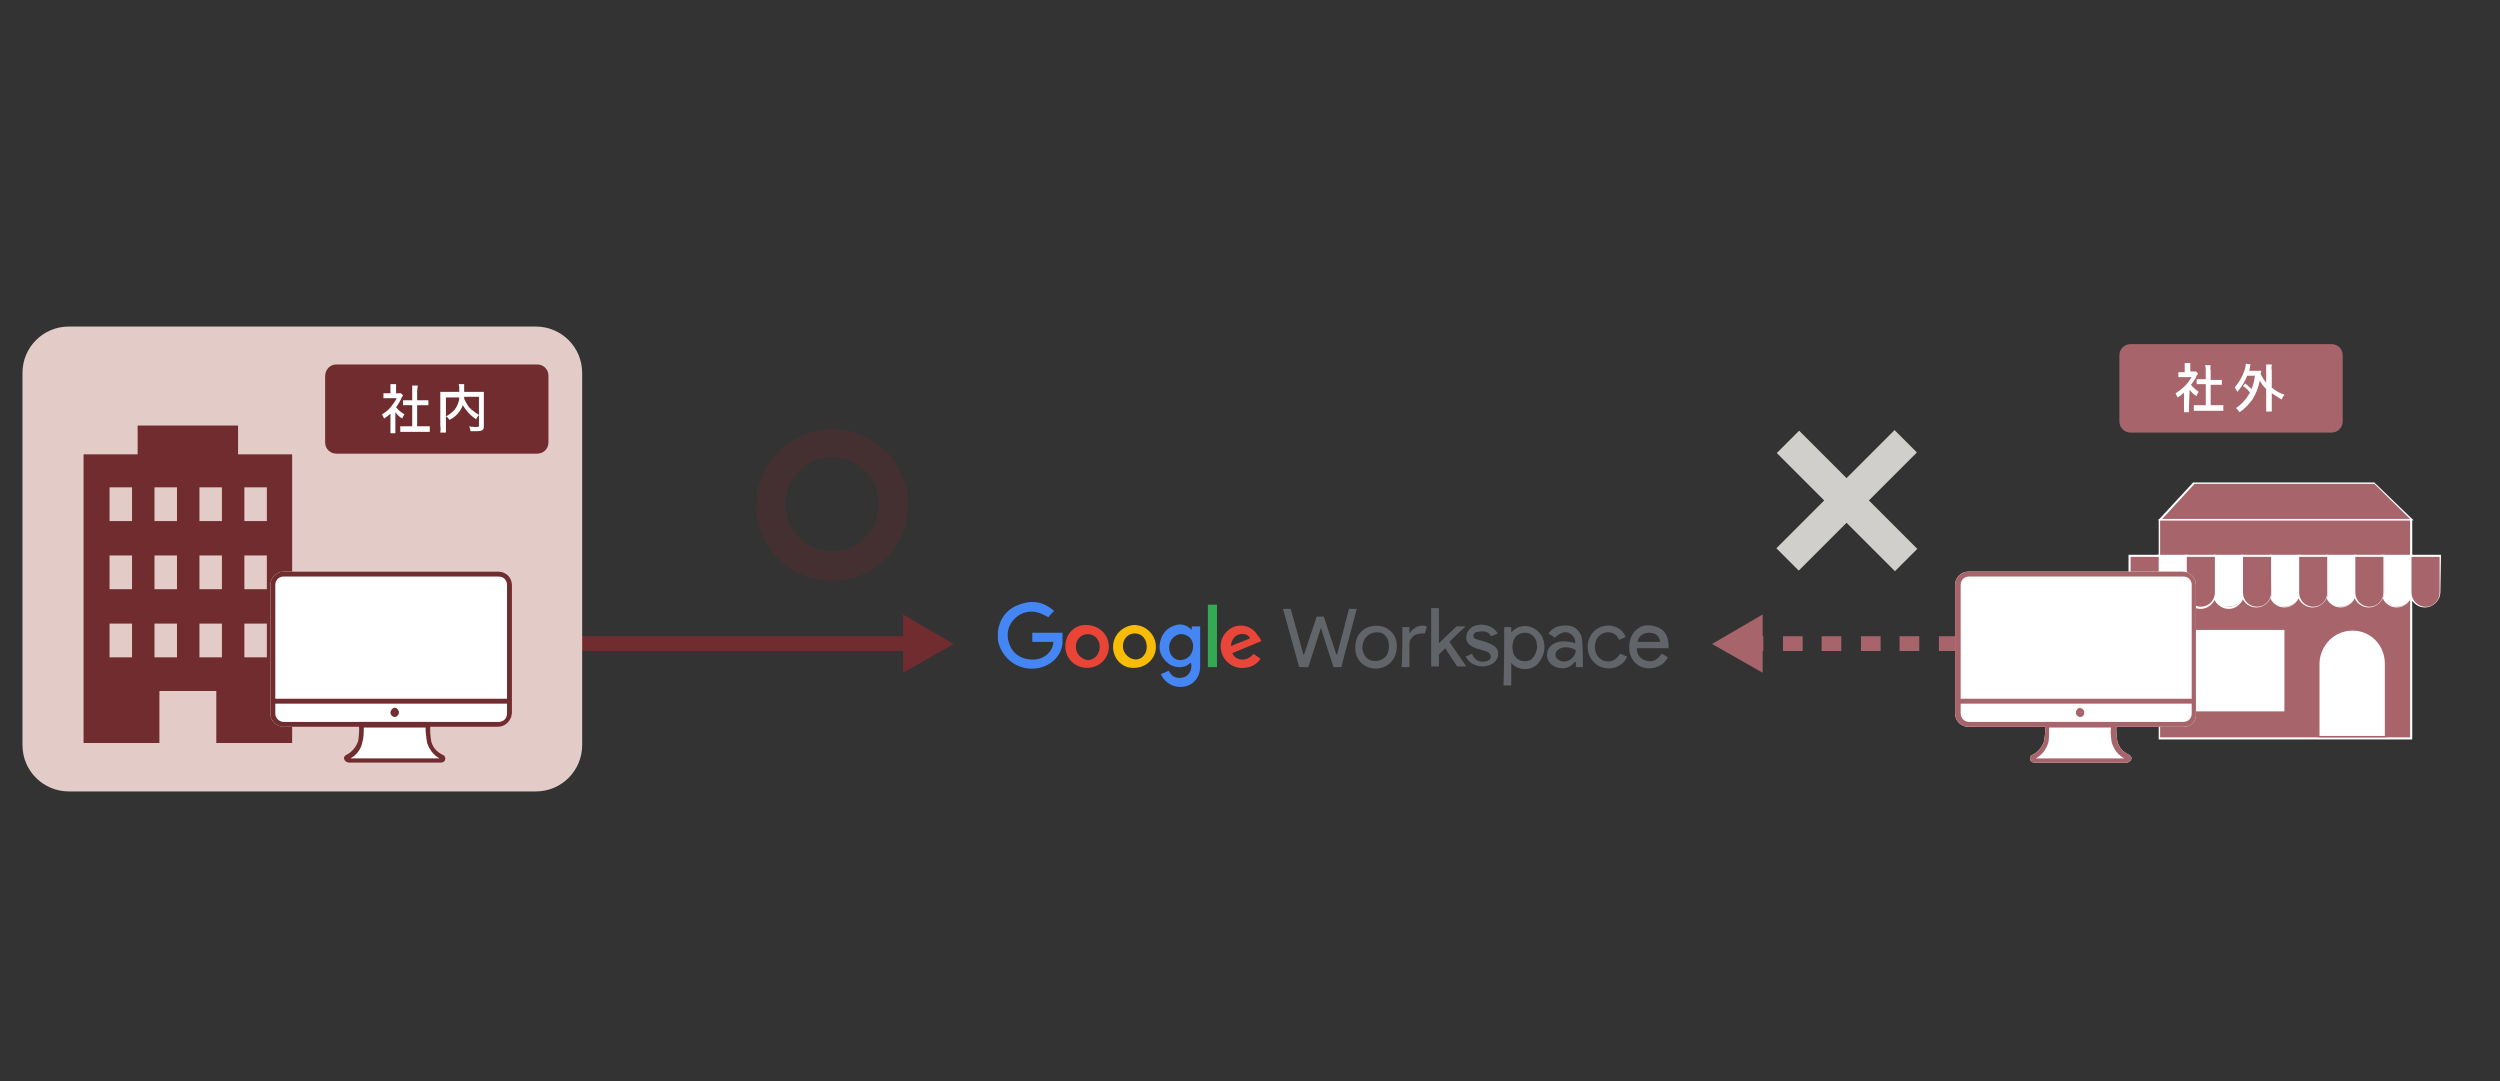 <?xml version="1.0" encoding="utf-8"?>
<!-- Generator: Adobe Illustrator 25.0.0, SVG Export Plug-In . SVG Version: 6.00 Build 0)  -->
<svg version="1.1" id="Layer_1" xmlns="http://www.w3.org/2000/svg" xmlns:xlink="http://www.w3.org/1999/xlink" x="0px" y="0px"
	 viewBox="0 0 356 154" style="enable-background:new 0 0 356 154;" xml:space="preserve">
<rect x="0" y="0" width="356" height="154" fill="#333333" stroke="none"/>
<style type="text/css">
	.st0{fill:none;}
	.st1{opacity:0.25;}
	.st2{fill:#77272A;}
	.st3{fill:#D1CFCB;}
	.st4{fill:#702C2E;}
	.st5{fill:#A7656B;}
	.st6{fill:#E3CCC8;}
	.st7{fill:#FFFFFF;}
	.st8{fill:#4486F3;}
	.st9{fill:#61656A;}
	.st10{fill:#62666B;}
	.st11{fill:#E94537;}
	.st12{fill:#F8BC07;}
	.st13{fill:#E94538;}
	.st14{fill:#606469;}
	.st15{fill:#616569;}
	.st16{fill:#34A853;}
</style>
<g id="Layer_2_1_">
	<g id="Layer_1-2">
		<g>
			<rect class="st0" width="356" height="154"/>
		</g>
		<g class="st1">
			<g>
				<path class="st2" d="M118.5,61.1c-5.9,0-10.8,4.8-10.8,10.8s4.8,10.8,10.8,10.8s10.8-4.8,10.8-10.8l0,0
					C129.3,65.9,124.5,61.1,118.5,61.1L118.5,61.1 M118.5,78.5c-3.7,0-6.7-3-6.7-6.7s3-6.7,6.7-6.7s6.7,3,6.7,6.7
					S122.2,78.5,118.5,78.5L118.5,78.5"/>
			</g>
		</g>
		<g>
			
				<rect x="260.8" y="59.4" transform="matrix(0.707 -0.707 0.707 0.707 26.635 206.903)" class="st3" width="4.5" height="23.8"/>
		</g>
		<g>
			
				<rect x="251.1" y="69" transform="matrix(0.707 -0.707 0.707 0.707 26.647 206.817)" class="st3" width="23.8" height="4.5"/>
		</g>
		<g>
			<rect x="82.4" y="90.6" class="st4" width="47.5" height="2.1"/>
		</g>
		<g>
			<polygon class="st4" points="128.6,95.8 135.8,91.7 128.6,87.5 			"/>
		</g>
		<g>
			<rect x="287.2" y="90.6" class="st5" width="1.4" height="2.1"/>
		</g>
		<g>
			<path class="st5" d="M284.4,92.7h-2.8v-2.1h2.8V92.7z M278.9,92.7h-2.8v-2.1h2.8V92.7z M273.3,92.7h-2.8v-2.1h2.8V92.7z
				 M267.8,92.7H265v-2.1h2.8V92.7z M262.2,92.7h-2.8v-2.1h2.8V92.7z M256.7,92.7h-2.8v-2.1h2.8V92.7z"/>
		</g>
		<g>
			<rect x="249.7" y="90.6" class="st5" width="1.4" height="2.1"/>
		</g>
		<g>
			<polygon class="st5" points="251,87.5 243.8,91.7 251,95.8 			"/>
		</g>
		<g>
			<path class="st6" d="M9.8,46.5h66.5c3.6,0,6.6,2.9,6.6,6.6v53c0,3.6-2.9,6.6-6.6,6.6H9.8c-3.6,0-6.6-2.9-6.6-6.6v-53
				C3.2,49.5,6.1,46.5,9.8,46.5z"/>
		</g>
		<g>
			<path class="st5" d="M303.4,49H332c0.9,0,1.6,0.7,1.6,1.6V60c0,0.9-0.7,1.6-1.6,1.6h-28.6c-0.9,0-1.6-0.7-1.6-1.6v-9.4
				C301.8,49.7,302.5,49,303.4,49z"/>
		</g>
		<g>
			<path class="st7" d="M311.7,58c0,0.2,0,0.5,0,0.7H311c0-0.2,0-0.5,0-0.8v-2c-0.3,0.3-0.6,0.5-0.9,0.7c-0.1-0.2-0.2-0.4-0.3-0.6
				c0.5-0.3,1-0.7,1.4-1.1c0.4-0.4,0.6-0.8,0.9-1.2h-1.3c-0.2,0-0.4,0-0.6,0V53c0.2,0,0.4,0,0.6,0h0.3v-0.7c0-0.2,0-0.4,0-0.6h0.8
				c0,0.2,0,0.4,0,0.6v0.6h0.4c0.1,0,0.3,0,0.4,0l0.3,0.3c-0.1,0.1-0.1,0.2-0.2,0.3c-0.2,0.5-0.5,0.9-0.8,1.3c0.3,0.4,0.7,0.7,1.1,1
				c-0.1,0.2-0.3,0.4-0.3,0.6c-0.4-0.2-0.7-0.5-1-0.9L311.7,58z M314.8,57.7h1c0.3,0,0.6,0,0.8,0v0.8c-0.3,0-0.6,0-0.8,0h-2.6
				c-0.3,0-0.5,0-0.8,0v-0.8c0.3,0,0.6,0,0.8,0h0.9v-3h-0.6c-0.3,0-0.5,0-0.7,0V54c0.2,0,0.5,0,0.7,0h0.6v-1.3c0-0.2,0-0.5-0.1-0.7
				h0.8c0,0.2-0.1,0.5,0,0.7v1.4h0.9c0.2,0,0.5,0,0.7,0v0.7c-0.2,0-0.5,0-0.7,0h-0.9L314.8,57.7z"/>
		</g>
		<g>
			<path class="st7" d="M319.7,54.6c0.3,0.2,0.6,0.5,0.9,0.8c0.3-0.6,0.4-1.2,0.5-1.9H320c-0.3,0.8-0.8,1.6-1.4,2.3
				c-0.1-0.2-0.2-0.4-0.4-0.6c0.6-0.7,1.1-1.5,1.4-2.4c0.1-0.3,0.2-0.7,0.2-1l0.7,0.1c-0.1,0.2-0.1,0.2-0.1,0.4s-0.1,0.3-0.1,0.5
				h1.1c0.2,0,0.4,0,0.6,0c0,0.2,0,0.2-0.1,0.4c0.2,0.5,0.5,0.9,0.8,1.3v-1.8c0-0.3,0-0.5,0-0.8h0.8c0,0.3-0.1,0.5,0,0.8v2.5
				c0.5,0.4,1.1,0.8,1.8,1c-0.1,0.2-0.3,0.4-0.4,0.7c-0.5-0.3-0.9-0.6-1.4-0.9v1.7c0,0.3,0,0.6,0,0.9h-0.8c0-0.3,0-0.6,0-0.9v-2.3
				c-0.4-0.4-0.7-0.8-0.9-1.2c-0.2,0.9-0.5,1.8-1,2.6c-0.5,0.7-1.1,1.4-1.9,1.9c-0.1-0.2-0.3-0.4-0.5-0.6c0.8-0.5,1.5-1.3,2-2.2
				c-0.3-0.4-0.6-0.7-1-0.9L319.7,54.6z"/>
		</g>
		<g>
			<path class="st4" d="M33.9,64.7v-4.1H19.6v4.1h-7.7v41.1h10.8v-7.4h8.1v7.4h10.8V64.7H33.9z M18.8,93.6h-3.2v-4.8h3.2V93.6z
				 M18.8,83.9h-3.2v-4.8h3.2V83.9z M18.8,74.2h-3.2v-4.8h3.2V74.2z M25.2,93.6H22v-4.8h3.2V93.6L25.2,93.6z M25.2,83.9H22v-4.8h3.2
				V83.9L25.2,83.9z M25.2,74.2H22v-4.8h3.2V74.2L25.2,74.2z M31.6,93.6h-3.2v-4.8h3.2V93.6z M31.6,83.9h-3.2v-4.8h3.2V83.9z
				 M31.6,74.2h-3.2v-4.8h3.2V74.2z M38,93.6h-3.2v-4.8H38V93.6z M38,83.9h-3.2v-4.8H38V83.9z M38,74.2h-3.2v-4.8H38V74.2z"/>
		</g>
		<g>
			<path class="st7" d="M62.8,108.6H49.7c-0.3,0-0.6-0.2-0.7-0.5c-0.1-0.3,0.1-0.5,0.3-0.6c0.8-0.4,1.4-1.1,1.7-2
				c0.1-0.8,0.2-1.5,0.1-2.3v-0.4h10.2v0.4c-0.1,0.8,0,1.5,0.1,2.3c0.2,0.9,0.8,1.6,1.7,2c0.2,0.1,0.4,0.4,0.3,0.6
				C63.4,108.4,63.1,108.6,62.8,108.6"/>
		</g>
		<g>
			<path class="st7" d="M70.9,103.5H40.4c-1,0-1.9-0.8-1.9-1.9V83.3c0-1,0.8-1.9,1.9-1.9H71c1,0,1.9,0.8,1.9,1.9l0,0v18.3
				C72.8,102.7,71.9,103.5,70.9,103.5L70.9,103.5"/>
		</g>
		<g>
			<path class="st4" d="M56.2,102.1c-0.3,0-0.6-0.3-0.6-0.6l0,0c0-0.3,0.2-0.6,0.5-0.7s0.6,0.2,0.7,0.5c0,0.1,0,0.1,0,0.2
				C56.8,101.8,56.5,102.1,56.2,102.1 M56.2,101.4L56.2,101.4C56.2,101.5,56.3,101.6,56.2,101.4C56.3,101.5,56.3,101.4,56.2,101.4"
				/>
		</g>
		<g>
			<path class="st4" d="M62.8,108.6H49.7c-0.3,0-0.6-0.2-0.7-0.5c-0.1-0.3,0.1-0.5,0.3-0.6c0.8-0.4,1.4-1.1,1.7-2
				c0.1-0.8,0.2-1.5,0.1-2.3v-0.4h10.2v0.4c-0.1,0.8,0,1.5,0.1,2.3c0.2,0.9,0.8,1.6,1.7,2c0.2,0.1,0.4,0.4,0.3,0.6
				C63.4,108.4,63.1,108.6,62.8,108.6 M49.9,108h12.7c-0.9-0.5-1.5-1.3-1.8-2.3c-0.1-0.7-0.2-1.4-0.2-2.1h-8.8c0,0.7,0,1.4-0.2,2.1
				C51.4,106.7,50.8,107.5,49.9,108"/>
		</g>
		<g>
			<rect x="38.8" y="99.5" class="st4" width="33.7" height="0.7"/>
		</g>
		<g>
			<path class="st4" d="M70.9,103.5H40.4c-1,0-1.9-0.8-1.9-1.9V83.3c0-1,0.8-1.9,1.9-1.9H71c1,0,1.9,0.8,1.9,1.9l0,0v18.3
				C72.8,102.7,71.9,103.5,70.9,103.5L70.9,103.5 M40.4,82.1c-0.7,0-1.2,0.5-1.2,1.2l0,0v18.3c0,0.7,0.6,1.2,1.2,1.2H71
				c0.7,0,1.2-0.5,1.2-1.2V83.3c0-0.7-0.5-1.2-1.2-1.2C71,82.1,40.4,82.1,40.4,82.1z"/>
		</g>
		<g>
			<rect x="307.5" y="74" class="st5" width="35.9" height="31.2"/>
		</g>
		<g>
			<path class="st7" d="M343.5,105.3h-36.1V73.9h36.1V105.3z M307.6,105h35.6V74.1h-35.6V105z"/>
		</g>
		<g>
			<polygon class="st5" points="343.4,74 307.6,74 312.4,68.8 338.1,68.8 			"/>
		</g>
		<g>
			<path class="st7" d="M343.7,74.1h-36.4l0.2-0.2l4.8-5.2h25.8l0,0L343.7,74.1z M307.9,73.9h35.3l-5.1-5h-25.6L307.9,73.9z"/>
		</g>
		<g>
			<rect x="311.6" y="89.6" class="st7" width="13.8" height="11.9"/>
		</g>
		<g>
			<path class="st5" d="M325.3,89.7v11.6h-13.6V89.7H325.3 M325.6,89.5h-14v12.1h14V89.5z"/>
		</g>
		<g>
			<path class="st7" d="M330.2,104.9V94.4c0-2.6,2.1-4.8,4.8-4.8c2.6,0,4.7,2.1,4.8,4.8v10.5H330.2z"/>
		</g>
		<g>
			<path class="st5" d="M335,89.8c2.6,0,4.6,2.1,4.6,4.7v10.3h-9.3V94.4C330.4,91.9,332.4,89.8,335,89.8 M335,89.5
				c-2.7,0-4.9,2.2-4.9,4.9l0,0V105h9.8V94.4C339.9,91.7,337.7,89.5,335,89.5L335,89.5z"/>
		</g>
		<g>
			<path class="st7" d="M309.3,86.4c-1.2,0-2.1-0.9-2.1-2.1l0,0v-5.2h4.3v5.2C311.5,85.5,310.5,86.4,309.3,86.4L309.3,86.4z"/>
		</g>
		<g>
			<path class="st7" d="M311.4,79.3v5.1c0,1.1-0.9,2-2,2s-2-0.9-2-2v-5.1H311.4 M311.6,79h-4.5v5.3c-0.1,1.2,0.9,2.3,2.1,2.4
				s2.3-0.9,2.4-2.1c0-0.1,0-0.2,0-0.3V79L311.6,79z"/>
		</g>
		<g>
			<path class="st7" d="M317.3,86.4c-1.2,0-2.1-1-2.1-2.1l0,0v-5.2h4.3v5.2C319.5,85.5,318.5,86.4,317.3,86.4L317.3,86.4z"/>
		</g>
		<g>
			<path class="st7" d="M319.4,79.3v5.1c0,1.1-0.9,2-2,2s-2-0.9-2-2v-5.1H319.4 M319.6,79h-4.5v5.3c-0.1,1.2,0.9,2.3,2.1,2.4
				s2.3-0.9,2.4-2.1c0-0.1,0-0.2,0-0.3V79L319.6,79z"/>
		</g>
		<g>
			<path class="st7" d="M325.3,86.4c-1.2,0-2.1-0.9-2.1-2.1l0,0v-5.2h4.3v5.2C327.5,85.5,326.5,86.4,325.3,86.4L325.3,86.4z"/>
		</g>
		<g>
			<path class="st7" d="M327.4,79.3v5.1c0,1.1-0.9,2-2,2s-2-0.9-2-2v-5.1H327.4 M327.6,79h-4.5v5.3c0,1.2,1,2.2,2.2,2.2
				s2.2-1,2.2-2.2L327.6,79L327.6,79z"/>
		</g>
		<g>
			<path class="st7" d="M333.3,86.4c-1.2,0-2.1-0.9-2.1-2.1l0,0v-5.2h4.3v5.2C335.5,85.5,334.5,86.4,333.3,86.4L333.3,86.4z"/>
		</g>
		<g>
			<path class="st7" d="M335.4,79.3v5.1c0,1.1-0.9,2-2,2s-2-0.9-2-2v-5.1H335.4 M335.6,79h-4.5v5.3c0,1.2,1,2.2,2.2,2.2
				s2.2-1,2.2-2.2L335.6,79L335.6,79z"/>
		</g>
		<g>
			<path class="st7" d="M341.3,86.4c-1.2,0-2.1-0.9-2.1-2.1l0,0v-5.2h4.3v5.2C343.5,85.5,342.5,86.4,341.3,86.4L341.3,86.4z"/>
		</g>
		<g>
			<path class="st7" d="M343.4,79.3v5.1c0,1.1-0.9,2-2,2s-2-0.9-2-2v-5.1H343.4 M343.6,79h-4.5v5.3c0,1.2,1,2.2,2.2,2.2
				s2.2-1,2.2-2.2L343.6,79L343.6,79z"/>
		</g>
		<g>
			<path class="st5" d="M305.3,86.4c-1.2,0-2.1-1-2.1-2.1l0,0v-5.2h4.3v5.2C307.5,85.5,306.5,86.4,305.3,86.4L305.3,86.4z"/>
		</g>
		<g>
			<path class="st7" d="M307.4,79.3v5.1c0,1.1-0.9,2-2,2s-2-0.9-2-2v-5.1H307.4 M307.6,79h-4.5v5.3c-0.1,1.2,0.9,2.3,2.1,2.4
				s2.3-0.9,2.4-2.1c0-0.1,0-0.2,0-0.3V79L307.6,79z"/>
		</g>
		<g>
			<path class="st5" d="M313.3,86.4c-1.2,0-2.1-0.9-2.1-2.1l0,0v-5.2h4.3v5.2C315.5,85.5,314.5,86.4,313.3,86.4L313.3,86.4z"/>
		</g>
		<g>
			<path class="st7" d="M315.4,79.3v5.1c0,1.1-0.9,2-2,2s-2-0.9-2-2v-5.1H315.4 M315.6,79h-4.5v5.3c-0.1,1.2,0.9,2.3,2.1,2.4
				s2.3-0.9,2.4-2.1c0-0.1,0-0.2,0-0.3V79L315.6,79z"/>
		</g>
		<g>
			<path class="st5" d="M321.3,86.4c-1.2,0-2.1-0.9-2.1-2.1l0,0v-5.2h4.3v5.2C323.5,85.5,322.5,86.4,321.3,86.4L321.3,86.4z"/>
		</g>
		<g>
			<path class="st7" d="M323.4,79.3v5.1c0,1.1-0.9,2-2,2s-2-0.9-2-2v-5.1H323.4 M323.6,79h-4.5v5.3c0,1.2,1,2.2,2.2,2.2
				s2.2-1,2.2-2.2L323.6,79L323.6,79z"/>
		</g>
		<g>
			<path class="st5" d="M329.3,86.4c-1.2,0-2.1-1-2.1-2.1l0,0v-5.2h4.3v5.2C331.5,85.5,330.5,86.4,329.3,86.4L329.3,86.4z"/>
		</g>
		<g>
			<path class="st7" d="M331.4,79.3v5.1c0,1.1-0.9,2-2,2s-2-0.9-2-2v-5.1H331.4 M331.6,79h-4.5v5.3c0,1.2,1,2.2,2.2,2.2
				s2.2-1,2.2-2.2L331.6,79L331.6,79z"/>
		</g>
		<g>
			<path class="st5" d="M337.3,86.4c-1.2,0-2.1-0.9-2.1-2.1l0,0v-5.2h4.3v5.2C339.5,85.5,338.5,86.4,337.3,86.4L337.3,86.4z"/>
		</g>
		<g>
			<path class="st7" d="M339.4,79.3v5.1c0,1.1-0.9,2-2,2s-2-0.9-2-2v-5.1H339.4 M339.6,79h-4.5v5.3c0,1.2,1,2.2,2.2,2.2
				s2.2-1,2.2-2.2L339.6,79L339.6,79z"/>
		</g>
		<g>
			<path class="st5" d="M345.3,86.4c-1.2,0-2.1-0.9-2.1-2.1l0,0v-5.2h4.3v5.2C347.5,85.5,346.5,86.4,345.3,86.4L345.3,86.4z"/>
		</g>
		<g>
			<path class="st7" d="M347.4,79.3v5.1c0,1.1-0.9,2-2,2s-2-0.9-2-2v-5.1H347.4 M347.6,79h-4.5v5.3c0,1.2,1,2.2,2.2,2.2
				s2.2-1,2.2-2.2L347.6,79L347.6,79z"/>
		</g>
		<g>
			<path class="st7" d="M302.8,108.6h-13.1c-0.3,0-0.6-0.2-0.6-0.5c-0.1-0.3,0.1-0.5,0.3-0.6c0.8-0.4,1.4-1.1,1.7-2
				c0.1-0.8,0.2-1.5,0.1-2.3v-0.4h10.2v0.4c-0.1,0.8,0,1.5,0.1,2.3c0.2,0.9,0.8,1.6,1.7,2c0.2,0.1,0.4,0.4,0.3,0.6
				C303.4,108.4,303.1,108.6,302.8,108.6"/>
		</g>
		<g>
			<path class="st7" d="M310.9,103.5h-30.6c-1,0-1.9-0.8-1.9-1.9V83.3c0-1,0.8-1.9,1.9-1.9h30.5c1,0,1.9,0.8,1.9,1.9v18.3
				C312.8,102.7,312,103.5,310.9,103.5"/>
		</g>
		<g>
			<path class="st5" d="M296.2,102.1c-0.3,0-0.6-0.3-0.6-0.6l0,0c0-0.3,0.2-0.6,0.5-0.7c0.3,0,0.6,0.2,0.7,0.5c0,0.1,0,0.1,0,0.2
				C296.8,101.8,296.6,102.1,296.2,102.1 M296.2,101.4L296.2,101.4C296.2,101.5,296.3,101.6,296.2,101.4
				C296.3,101.5,296.3,101.4,296.2,101.4"/>
		</g>
		<g>
			<path class="st5" d="M302.8,108.6h-13.1c-0.3,0-0.6-0.2-0.6-0.5c-0.1-0.3,0.1-0.5,0.3-0.6c0.8-0.4,1.4-1.1,1.7-2
				c0.1-0.8,0.2-1.5,0.1-2.3v-0.4h10.2v0.4c-0.1,0.8,0,1.5,0.1,2.3c0.2,0.9,0.8,1.6,1.7,2c0.2,0.1,0.4,0.4,0.3,0.6
				C303.4,108.4,303.1,108.6,302.8,108.6 M289.9,108h12.6c-0.9-0.5-1.5-1.3-1.8-2.3c-0.1-0.7-0.2-1.4-0.1-2.1h-8.8
				c0,0.7,0,1.4-0.1,2.1C291.4,106.7,290.8,107.5,289.9,108"/>
		</g>
		<g>
			<rect x="278.9" y="99.5" class="st5" width="33.7" height="0.7"/>
		</g>
		<g>
			<path class="st5" d="M310.9,103.5h-30.6c-1,0-1.9-0.8-1.9-1.9V83.3c0-1,0.8-1.9,1.9-1.9h30.5c1,0,1.9,0.8,1.9,1.9v18.3
				C312.8,102.7,312,103.5,310.9,103.5 M280.4,82.1c-0.7,0-1.2,0.5-1.2,1.2l0,0v18.3c0,0.7,0.6,1.2,1.2,1.2h30.5
				c0.7,0,1.2-0.5,1.2-1.2V83.3c0-0.7-0.5-1.2-1.2-1.2C310.9,82.1,280.4,82.1,280.4,82.1z"/>
		</g>
		<g>
			<path class="st4" d="M47.9,51.9h28.6c0.9,0,1.6,0.7,1.6,1.6V63c0,0.9-0.7,1.6-1.6,1.6H47.9c-0.9,0-1.6-0.7-1.6-1.6v-9.4
				C46.3,52.6,47,51.9,47.9,51.9z"/>
		</g>
		<g>
			<path class="st7" d="M56.3,60.9c0,0.2,0,0.5,0,0.8h-0.7c0-0.3,0-0.5,0-0.8v-2c-0.3,0.3-0.6,0.5-0.9,0.7c-0.1-0.2-0.2-0.4-0.3-0.6
				c0.5-0.3,0.9-0.6,1.3-1.1c0.3-0.4,0.6-0.8,0.8-1.2h-1.3c-0.2,0-0.4,0-0.6,0V56c0.2,0,0.4,0,0.6,0h0.4v-0.7c0-0.2,0-0.4,0-0.6h0.8
				c0,0.2,0,0.4,0,0.6V56h0.3c0.1,0,0.3,0,0.4,0l0.3,0.3c-0.1,0.1-0.1,0.2-0.2,0.3c-0.2,0.5-0.5,1-0.8,1.4c0.3,0.4,0.7,0.7,1.2,1
				c-0.1,0.2-0.3,0.4-0.3,0.6c-0.4-0.2-0.7-0.5-1-0.9V60.9z M59.4,60.7h1c0.3,0,0.6,0,0.8,0v0.8c-0.3,0-0.6,0-0.8,0h-2.6
				c-0.3,0-0.5,0-0.8,0v-0.8c0.3,0,0.6,0,0.8,0h0.9v-3h-0.6c-0.3,0-0.5,0-0.7,0V57c0.2,0,0.5,0,0.7,0h0.6v-1.4c0-0.2,0-0.5,0-0.7
				h0.8c0,0.2-0.1,0.5-0.1,0.7V57h0.9c0.2,0,0.5,0,0.7,0v0.7c-0.2,0-0.5,0-0.7,0h-0.9C59.4,57.7,59.4,60.7,59.4,60.7z"/>
		</g>
		<g>
			<path class="st7" d="M66.1,56.5c0,0.2,0,0.2,0,0.3c0.2,0.4,0.4,0.8,0.7,1.2c0.2,0.2,0.4,0.4,0.7,0.6c0.2,0.2,0.5,0.3,0.7,0.5
				c-0.2,0.2-0.3,0.4-0.4,0.6c-0.8-0.5-1.4-1.2-1.9-2c-0.1,0.3-0.2,0.5-0.4,0.8c-0.4,0.6-0.9,1-1.5,1.3c-0.1-0.2-0.3-0.4-0.5-0.5
				c0.4-0.2,0.8-0.5,1.2-0.9c0.4-0.5,0.7-1.2,0.7-1.8h-1.9v4.2c0,0.3,0,0.6,0,0.8h-0.8c0-0.3,0.1-0.6,0-0.9v-4.2c0-0.2,0-0.5,0-0.7
				c0.3,0,0.5,0,0.8,0h1.9c0-0.2,0-0.3,0-0.5s0-0.4-0.1-0.6h0.8c0,0.1,0,0.3,0,0.4c0,0.1,0,0.1,0,0.4c0,0.1,0,0.2,0,0.3h2
				c0.3,0,0.5,0,0.8,0c0,0.2,0,0.5,0,0.7v4.2c0,0.4-0.1,0.5-0.3,0.6c-0.3,0.1-0.5,0.1-0.8,0.1H67c0-0.2-0.1-0.5-0.2-0.7
				c0.3,0.1,0.7,0.1,1,0.1s0.4,0,0.4-0.2v-4.1C68.2,56.5,66.1,56.5,66.1,56.5z"/>
		</g>
	</g>
</g>
<g id="google-workspace-logo_1_">
	<g id="HyLLHq.tif_1_">
		<g>
			<path class="st8" d="M142.1,91c0-0.4,0-0.7,0-1.1c0.3-2,1.4-3.3,3.3-3.9c1.8-0.6,3.4-0.2,4.7,1c-0.3,0.3-0.6,0.6-0.8,0.9
				c-0.6-0.3-1.1-0.6-1.6-0.7c-2.2-0.6-4.4,1.3-4.2,3.5c0.2,1.8,1.3,3,3.1,3.2c1.5,0.2,3.1-0.6,3.4-2.3c0,0,0-0.1,0-0.2
				c-1,0-2,0-3,0c0-0.5,0-0.9,0-1.3c1.4,0,2.9,0,4.3,0c0,0.5,0,1,0,1.5c-0.2,2.2-2.3,3.8-4.8,3.6c-2.1-0.2-3.7-1.6-4.3-3.6
				C142.1,91.3,142.1,91.1,142.1,91z"/>
			<path class="st9" d="M185,95c-0.8-2.8-1.5-5.5-2.3-8.3c0.4,0,0.7,0,1.1,0c0.6,2.2,1.2,4.3,1.8,6.5c0,0,0,0,0.1,0
				c0.6-1.8,1.2-3.6,1.8-5.4c0.3,0,0.7,0,1,0c0.6,1.8,1.2,3.6,1.8,5.4c0,0,0,0,0.1,0c0.6-2.2,1.1-4.3,1.7-6.5c0.4,0,0.7,0,1.1,0
				c-0.7,2.8-1.5,5.5-2.2,8.3c-0.4,0-0.7,0-1.1,0c-0.6-1.8-1.2-3.6-1.8-5.6c-0.6,1.9-1.2,3.7-1.8,5.6C185.7,95,185.4,95,185,95z"/>
			<path class="st8" d="M169.7,89.7c0-0.2,0-0.3,0-0.5c0.4,0,0.8,0,1.2,0c0,0.1,0,0.2,0,0.3c0,1.8,0,3.6,0,5.4c0,0.9-0.3,1.7-1,2.3
				c-1.5,1.2-3.8,0.6-4.6-1.2c0.4-0.2,0.8-0.3,1.1-0.5c0.3,0.5,0.6,0.9,1.2,1c0.4,0.1,0.8,0,1.1-0.1c0.7-0.3,1.1-1.1,0.9-2
				c0,0-0.1,0-0.1,0c-0.9,0.9-2.3,0.7-3.1,0.1c-1-0.8-1.5-1.8-1.2-3.1c0.3-1.3,1.1-2.1,2.3-2.4c0.7-0.2,1.4,0,2,0.5
				C169.6,89.6,169.7,89.7,169.7,89.7z M169.9,92c0-0.6-0.3-1.2-0.9-1.5c-0.6-0.3-1.1-0.3-1.7,0.1c-0.7,0.5-1,1.4-0.7,2.3
				c0.2,0.6,0.8,1.1,1.4,1.1C169.1,94,169.9,93.2,169.9,92z"/>
			<path class="st10" d="M214.2,89.3c0.3,0,0.7,0,1,0c0,0.2,0,0.5,0,0.8c1-1.3,2.9-1.2,3.9-0.1c0.7,0.7,0.9,1.6,0.8,2.6
				c-0.1,0.7-0.4,1.3-0.9,1.9c-0.9,1-2.8,1.1-3.8-0.1c0,0.5,0,1.1,0,1.6c0,0.5,0,1.1,0,1.6c-0.4,0-0.7,0-1.1,0
				C214.2,94.7,214.2,92,214.2,89.3z M218.9,92.1c0-0.2-0.1-0.5-0.1-0.7c-0.2-0.8-0.9-1.3-1.6-1.3c-0.8,0-1.5,0.4-1.7,1.2
				c-0.1,0.4-0.2,0.8-0.1,1.2c0.1,1.3,1.3,2,2.5,1.5C218.4,93.7,218.8,93,218.9,92.1z"/>
			<path class="st11" d="M157.9,92.1c0,1.7-1.4,3-3.1,3c-1.7,0-3.1-1.3-3.1-3.1c0-1.7,1.3-3.1,3.1-3
				C156.6,89.1,157.9,90.4,157.9,92.1z M156.6,92.1c0-1-0.7-1.8-1.7-1.8c-1,0-1.7,0.8-1.7,1.8c0,1,0.8,1.8,1.7,1.9
				C155.8,94,156.6,93.2,156.6,92.1z"/>
			<path class="st12" d="M158.5,92.1c0-1.7,1.4-3,3-3.1c1.7,0,3.1,1.4,3.1,3.1c0,1.7-1.4,3-3.1,3C159.8,95.2,158.5,93.8,158.5,92.1z
				 M163.3,92.1c0-1.1-0.7-1.9-1.7-1.9c-1,0-1.7,0.8-1.7,1.8c0,1,0.8,1.8,1.7,1.9C162.5,94,163.3,93.2,163.3,92.1z"/>
			<path class="st13" d="M179.6,91.3c-1.4,0.6-2.7,1.1-4.1,1.7c0.3,1,2,1.4,3,0.1c0.3,0.2,0.7,0.5,1,0.7c-0.5,0.8-1.3,1.2-2.2,1.3
				c-1.5,0.2-2.8-0.7-3.3-2c-0.5-1.5,0.1-3,1.4-3.7c1.3-0.7,3-0.2,3.7,1.1C179.4,90.8,179.5,91,179.6,91.3z M175.3,92
				c0.9-0.4,1.8-0.7,2.7-1.1c-0.2-0.5-0.8-0.7-1.4-0.6C176,90.4,175.3,91,175.3,92z"/>
			<path class="st14" d="M206.4,91.4c0.8,1.2,1.6,2.3,2.4,3.5c-0.5,0-0.9,0-1.3,0c-0.6-0.9-1.2-1.8-1.7-2.6
				c-0.3,0.3-0.6,0.6-0.9,0.9c0,0.5,0,1.1,0,1.7c-0.4,0-0.7,0-1.1,0c0-2.8,0-5.5,0-8.3c0.3,0,0.7,0,1.1,0c0,1.7,0,3.3,0,5
				c0.8-0.8,1.7-1.6,2.5-2.4c0.4,0,0.9,0,1.3,0C207.8,90,207.1,90.7,206.4,91.4z"/>
			<path class="st15" d="M237.6,91.9c0,0.1,0,0.3,0,0.4c-1.5,0-3,0-4.5,0c-0.1,0.7,0.4,1.5,1.1,1.7c0.8,0.3,1.6,0.3,2.4-0.9
				c0.3,0.1,0.6,0.3,0.9,0.5c-0.4,0.8-1.1,1.3-2,1.5c-1.9,0.4-3.5-0.9-3.5-2.9c0-1,0.3-1.9,1-2.5c0.9-0.8,1.9-0.8,3-0.4
				c1.1,0.4,1.5,1.3,1.6,2.4C237.6,91.7,237.6,91.8,237.6,91.9z M236.4,91.4c-0.1-0.9-0.7-1.3-1.6-1.3c-0.8,0-1.5,0.5-1.6,1.3
				C234.3,91.4,235.4,91.4,236.4,91.4z"/>
			<path class="st9" d="M225.4,95c-0.3,0-0.7,0-1,0c0-0.2,0-0.5,0-0.8c-0.1,0.1-0.1,0.1-0.2,0.1c-0.9,1.2-2.5,1-3.3,0.3
				c-1-0.9-0.7-2.5,0.5-3c0.8-0.4,1.7-0.3,2.6-0.1c0.1,0,0.2,0.1,0.3,0.1c0.1-0.4-0.1-0.9-0.6-1.3c-0.7-0.5-1.4-0.3-2.3,0.5
				c-0.3-0.2-0.6-0.4-0.9-0.6c0.5-0.7,1.1-1,1.9-1.1c0.9-0.1,1.8,0,2.4,0.8c0.3,0.4,0.5,0.8,0.5,1.3C225.4,92.4,225.4,93.7,225.4,95
				z M224.4,92.6c-0.7-0.5-1.9-0.6-2.5-0.1c-0.6,0.4-0.5,1.2,0.1,1.5C223,94.6,224.3,93.8,224.4,92.6z"/>
			<path class="st9" d="M195.9,95.2c-1.7,0-3-1.3-2.9-3.1c0-1.8,1.3-3,3-3c1.7,0,3,1.3,2.9,3C198.9,93.9,197.6,95.2,195.9,95.2z
				 M194,92.1c0,0.2,0,0.5,0.1,0.7c0.2,0.7,0.7,1.2,1.4,1.3c0.7,0.1,1.4-0.1,1.9-0.7c0.5-0.7,0.5-1.9,0.1-2.6
				c-0.2-0.3-0.5-0.6-0.9-0.7C195.2,89.8,194.1,90.7,194,92.1z"/>
			<path class="st9" d="M208.7,93.5c0.3-0.1,0.6-0.3,0.9-0.4c0.1,0.1,0.1,0.2,0.2,0.4c0.5,0.7,1.2,0.9,2,0.6
				c0.3-0.1,0.5-0.3,0.5-0.6c0-0.3-0.2-0.5-0.5-0.7c-0.3-0.1-0.7-0.2-1-0.3c-0.4-0.1-0.7-0.2-1.1-0.4c-0.5-0.3-0.9-0.6-0.9-1.3
				c0-0.7,0.3-1.1,0.8-1.5c1-0.6,2.5-0.4,3.3,0.4c0.1,0.1,0.2,0.3,0.4,0.5c-0.3,0.1-0.6,0.3-1,0.4c-0.2-0.5-0.7-0.7-1.2-0.7
				c-0.3,0-0.6,0.1-0.9,0.1c-0.2,0.1-0.4,0.3-0.4,0.5c0,0.3,0.2,0.5,0.4,0.5c0.5,0.2,1.1,0.3,1.6,0.5c0.3,0.1,0.7,0.3,1,0.5
				c0.7,0.5,0.7,1.6,0.1,2.2c-1.2,1.2-3.6,0.8-4.2-0.8C208.7,93.7,208.7,93.6,208.7,93.5z"/>
			<path class="st9" d="M230.7,93.1c0.3,0.1,0.6,0.2,1,0.4c-0.3,0.7-0.8,1.2-1.6,1.5c-1.5,0.5-3-0.1-3.7-1.5c-0.7-1.5-0.2-3.2,1.1-4
				c1.5-0.9,3.4-0.3,4,1.2c-0.3,0.1-0.6,0.3-0.9,0.4c0,0-0.1-0.1-0.1-0.1c-0.5-1.2-2.2-1.3-3-0.2c-0.7,1-0.5,2.8,0.9,3.3
				C229.4,94.4,230.1,94,230.7,93.1z"/>
			<path class="st16" d="M173.3,95c-0.4,0-0.9,0-1.3,0c0-3,0-5.9,0-8.9c0.4,0,0.8,0,1.3,0C173.3,89,173.3,92,173.3,95z"/>
			<path class="st9" d="M199.7,89.3c0.3,0,0.6,0,1,0c0,0.3,0,0.6,0,0.9c0.7-1,1.6-1.3,2.5-1c-0.1,0.3-0.2,0.7-0.3,1
				c-0.4,0-0.7,0-1.1,0.1c-0.6,0.2-1.1,0.7-1.1,1.4c0,1,0,2,0,2.9c0,0.1,0,0.2,0,0.4c-0.4,0-0.7,0-1.1,0
				C199.7,93.1,199.7,91.2,199.7,89.3z"/>
		</g>
	</g>
</g>
</svg>

